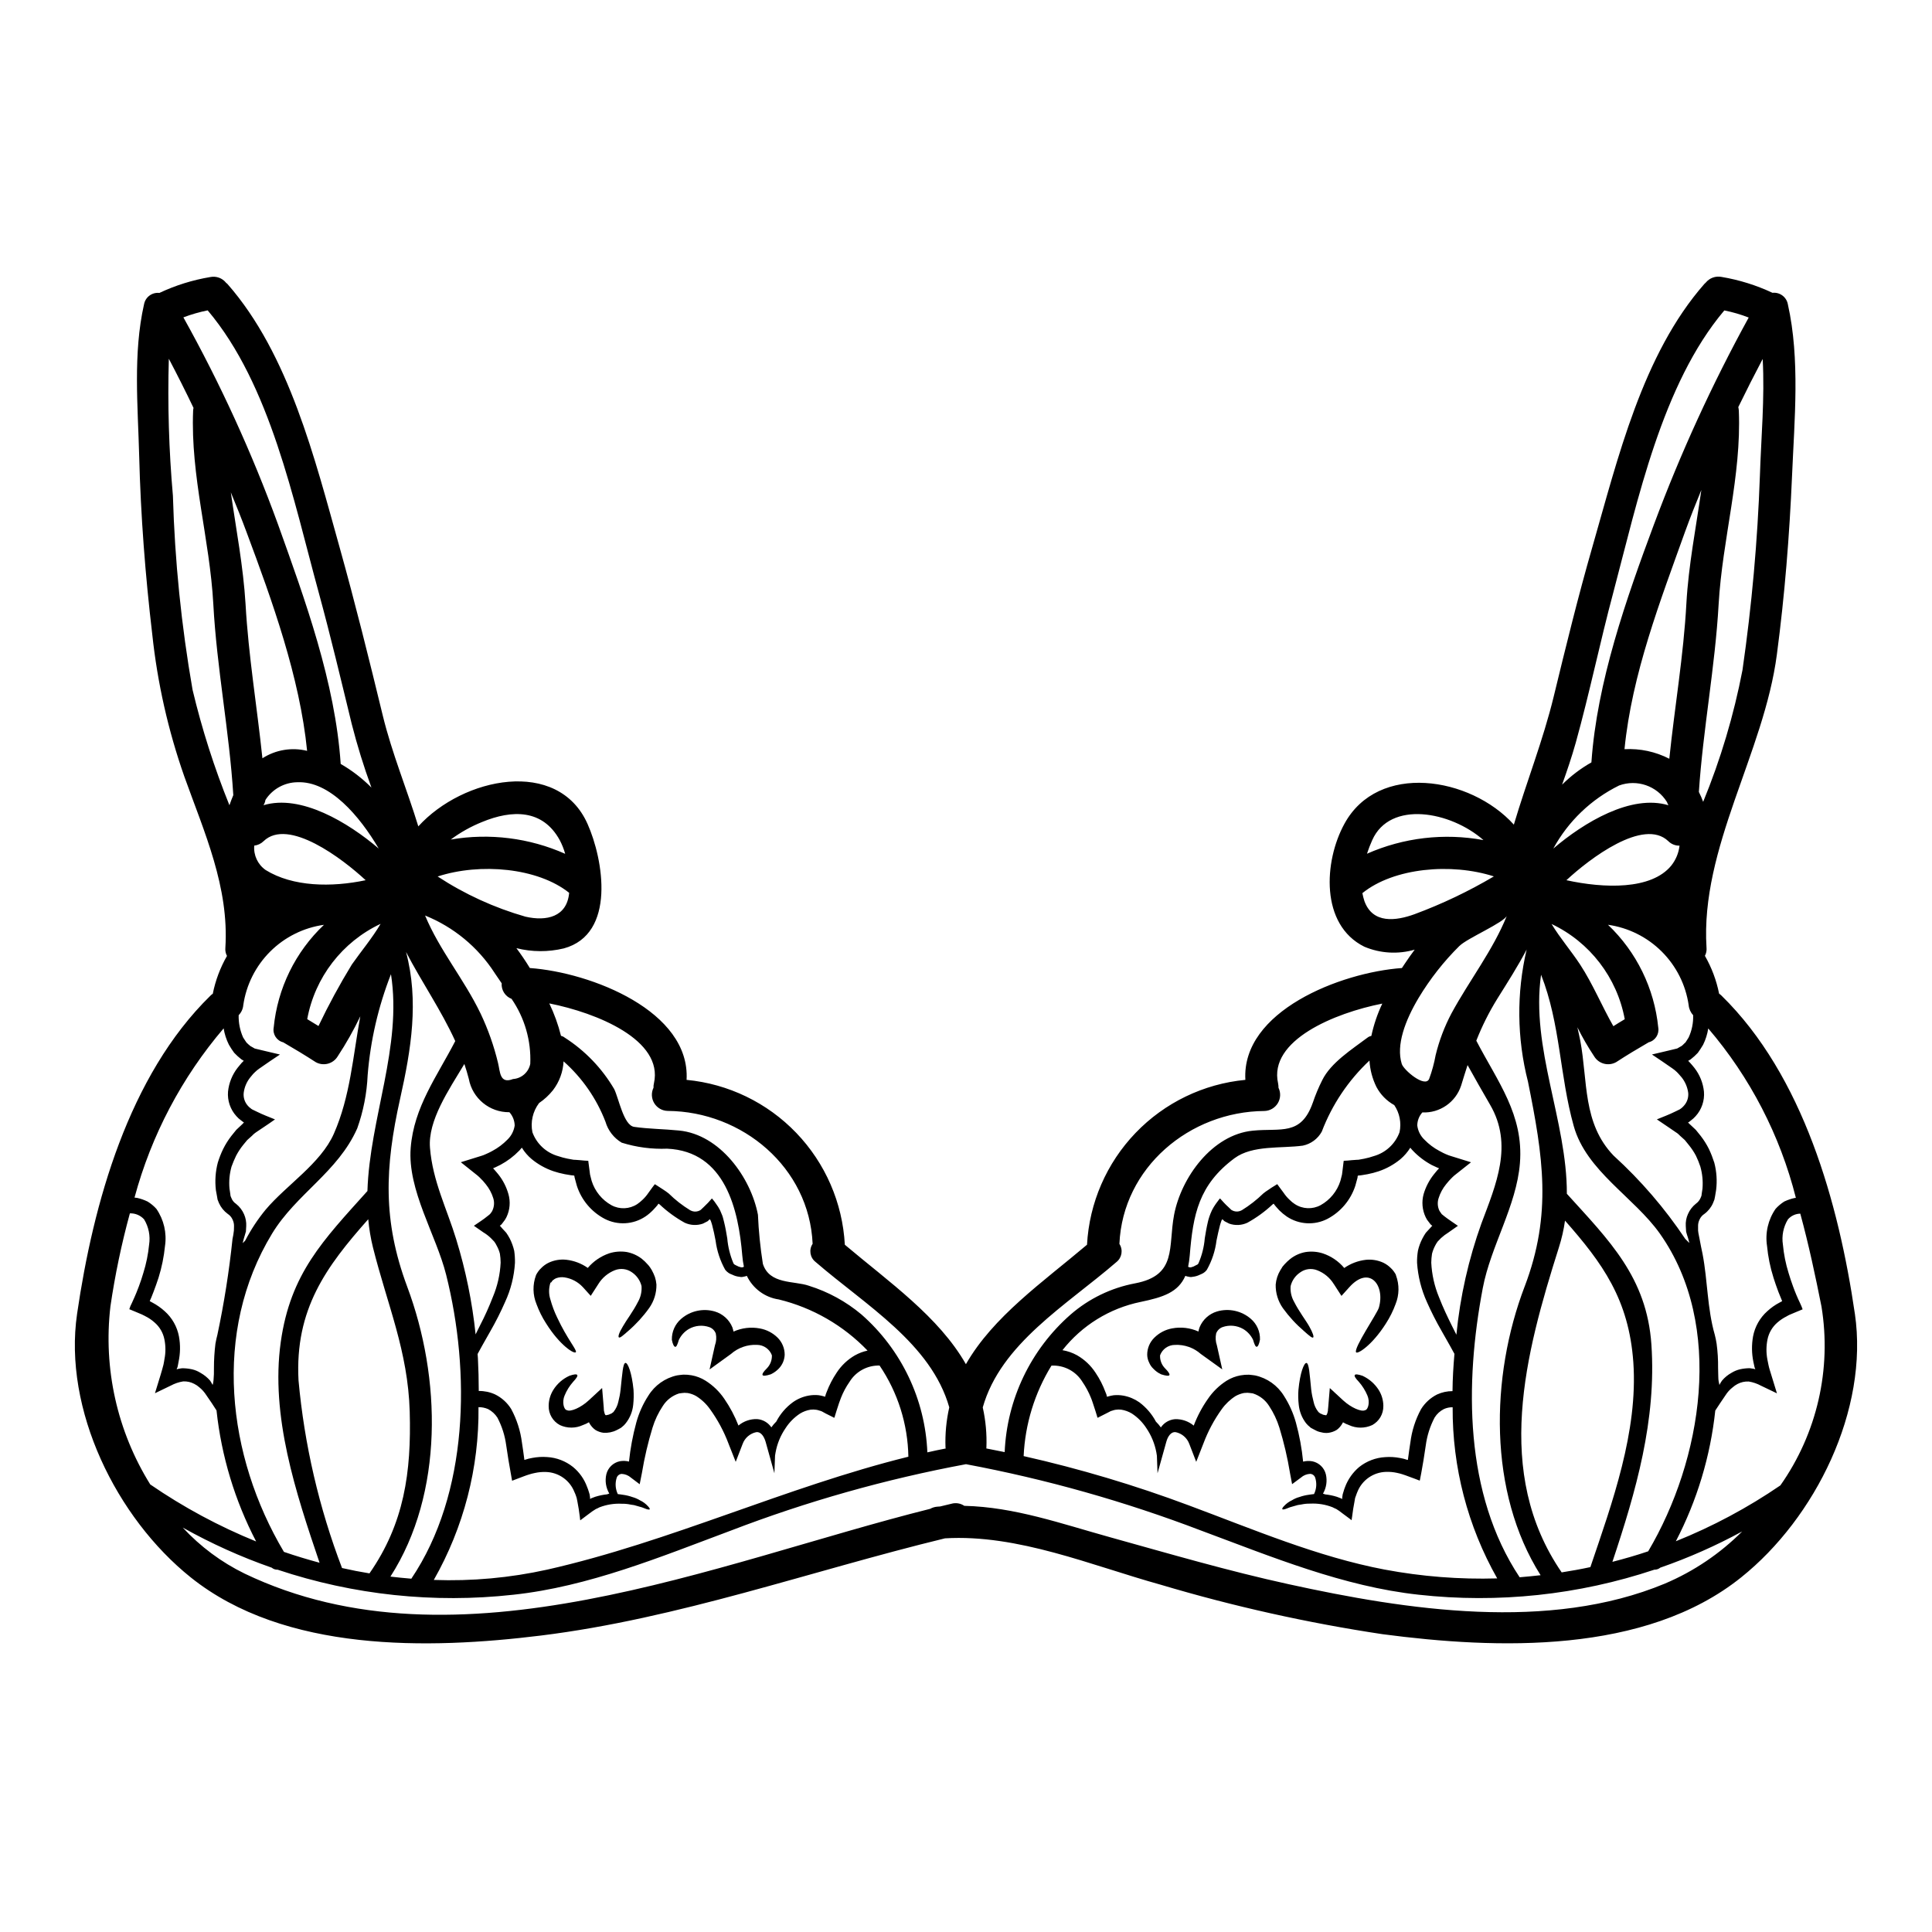 <?xml version="1.0" encoding="UTF-8"?>
<!-- Uploaded to: ICON Repo, www.iconrepo.com, Generator: ICON Repo Mixer Tools -->
<svg fill="#000000" width="800px" height="800px" version="1.1" viewBox="144 144 512 512" xmlns="http://www.w3.org/2000/svg">
 <g>
  <path d="m635.56 492.14c3.731 25.453-10.449 54.125-30.121 69.871-25.48 20.441-64.715 19.074-95.098 15.059h-0.004c-19.852-2.988-39.469-7.363-58.707-13.094-18.422-5.117-37.836-13.441-57.199-12.301-35.621 8.66-70.613 21.254-107.11 25.766-29.758 3.672-67.906 4.5-92.793-15.43-19.645-15.742-33.824-44.418-30.094-69.871 4.269-29.242 13.664-63.094 35.332-84.273 0.188-0.195 0.398-0.367 0.625-0.512 0.703-3.523 1.973-6.906 3.762-10.023-0.344-0.645-0.496-1.379-0.43-2.109 1.027-16.137-5.551-30.578-10.875-45.441-4.273-12.164-7.121-24.785-8.488-37.605-1.852-15.715-3.074-31.488-3.473-47.324-0.344-13.242-1.652-27.16 1.277-40.176h0.004c0.34-1.934 2.125-3.266 4.074-3.047 4.281-2.019 8.824-3.434 13.496-4.211 1.574-0.316 3.191 0.277 4.184 1.535 0.121 0.09 0.234 0.184 0.344 0.289 16.371 18.648 23.176 46.41 29.727 69.785 4.129 14.777 7.828 29.664 11.445 44.586 2.449 10.047 6.402 19.531 9.422 29.383 11.844-13.039 37-18.25 44.844-0.656 4.188 9.367 7.633 29.215-6.297 33h-0.004c-4.129 0.988-8.434 0.965-12.551-0.07 1.227 1.648 2.422 3.391 3.562 5.266 16.285 1.18 42.562 11.445 41.539 29.637v0.004c11.066 1.055 21.383 6.043 29.078 14.062 7.695 8.016 12.262 18.531 12.859 29.629 11.73 9.906 24.883 19.047 32.086 31.66 7.207-12.613 20.387-21.754 32.09-31.66h0.004c0.602-11.102 5.168-21.617 12.871-29.637 7.703-8.02 18.027-13.004 29.094-14.055-1.051-18.191 25.191-28.469 41.484-29.637 0.254-0.371 0.484-0.738 0.738-1.109 0.883-1.34 1.762-2.562 2.648-3.758l0.004-0.004c-4.41 1.281-9.125 1.004-13.355-0.785-11.703-5.809-10.734-22.609-5.266-32.574 8.91-16.344 33.34-12.555 44.898 0.227 3.363-11.332 7.746-22.348 10.562-33.938 3.215-13.242 6.465-26.508 10.234-39.605 6.75-23.434 13.27-51.082 29.727-69.785l-0.004 0.004c0.102-0.105 0.203-0.199 0.316-0.289 1.008-1.254 2.633-1.848 4.211-1.535 4.672 0.785 9.211 2.199 13.496 4.211 1.949-0.211 3.731 1.121 4.074 3.047 3.269 14.562 1.734 30.637 1.109 45.441-0.684 15.863-1.938 31.605-4.016 47.324-3.418 26.195-20.328 51.25-18.648 77.785l0.004-0.004c0.062 0.73-0.086 1.465-0.43 2.109 1.785 3.117 3.055 6.5 3.758 10.023 0.223 0.152 0.434 0.324 0.625 0.512 21.684 21.211 31.078 55.062 35.352 84.305zm-19.734 45.496c9.699-13.766 13.609-30.789 10.883-47.406-1.598-8.031-3.363-16.344-5.613-24.602l0.004 0.004c-1.258 0.016-2.445 0.562-3.273 1.512-1.227 2.008-1.703 4.391-1.336 6.719 0.238 2.551 0.742 5.07 1.508 7.516 0.371 1.18 0.738 2.391 1.18 3.543 0.547 1.52 1.176 3.012 1.879 4.469 0.25 0.516 0.469 1.047 0.656 1.594l-1.652 0.684-1.621 0.684-0.199 0.082-0.227 0.113-0.168 0.086-0.344 0.199-0.004 0.004c-0.895 0.441-1.727 0.996-2.477 1.652-1.348 1.164-2.273 2.75-2.621 4.496-0.352 1.75-0.359 3.547-0.027 5.297 0.086 0.484 0.168 0.824 0.285 1.422 0.172 0.883 0.484 1.766 0.738 2.621 0.516 1.68 1.027 3.328 1.512 4.926-1.426-0.68-2.816-1.367-4.215-2.019h-0.004c-1.008-0.551-2.106-0.926-3.242-1.113-1.039-0.059-2.07 0.168-2.992 0.656-0.461 0.242-0.891 0.539-1.281 0.883-0.754 0.582-1.398 1.297-1.906 2.106-0.996 1.453-1.883 2.789-2.703 4.047-1.289 12.098-4.832 23.844-10.449 34.637 9.75-3.91 19.043-8.879 27.711-14.809zm3.785-76.16c0.113 0 0.199-0.027 0.316-0.027-4.176-16.559-12.125-31.926-23.223-44.902-0.23 1.504-0.691 2.965-1.363 4.328-0.457 0.738-0.883 1.453-1.395 2.137-0.59 0.629-1.227 1.211-1.91 1.738l-0.57 0.344-0.086 0.027c0 0.027 0.57 0.598 0.57 0.598 0.395 0.426 0.738 0.855 1.082 1.277 1.422 1.816 2.301 4 2.535 6.297 0.199 2.387-0.605 4.75-2.219 6.519-0.367 0.414-0.777 0.789-1.223 1.113l-0.57 0.453c-0.141 0.086-0.172 0.086-0.227 0.086h-0.004c0 0.027 0.027 0.055 0.055 0.055l0.457 0.43 1.574 1.48c0.43 0.543 0.883 1.082 1.312 1.621 0.828 1.074 1.555 2.231 2.164 3.449 0.551 1.172 1.023 2.379 1.418 3.613 0.625 2.367 0.789 4.832 0.484 7.262-0.082 0.57-0.195 1.137-0.285 1.707l-0.168 0.828-0.375 0.938 0.004-0.004c-0.496 1.133-1.281 2.117-2.277 2.852-0.559 0.359-1.004 0.875-1.281 1.48-0.297 0.598-0.434 1.266-0.395 1.934v0.996c0.086 0.941 0.285 1.508 0.395 2.25 0.254 1.367 0.512 2.676 0.789 3.938 1.367 7.117 1.223 14.406 3.242 21.441 0.203 0.777 0.363 1.566 0.484 2.359 0.289 2.133 0.418 4.285 0.391 6.438 0.031 1.223 0.059 3.148 0.113 3.273h0.004c0.027 0.262 0.078 0.516 0.145 0.77l0.055 0.316c0.027 0.027 0.027 0.113 0.055 0.113l0.113-0.227v-0.004c0.172-0.316 0.363-0.617 0.57-0.91 0.703-0.832 1.555-1.527 2.508-2.051 0.703-0.434 1.473-0.75 2.277-0.938 0.84-0.184 1.699-0.281 2.562-0.285 1.141 0.141 1.027 0.195 1.18 0.195l0.289 0.086c0-0.055-0.113-0.254-0.145-0.371l-0.055-0.141c-0.059-0.344-0.227-0.969-0.316-1.453v0.004c-0.457-2.223-0.488-4.516-0.086-6.746 0.488-2.59 1.82-4.945 3.789-6.691 0.977-0.898 2.066-1.668 3.242-2.281l0.684-0.371c-0.113-0.316-0.652-1.574-0.996-2.449-0.484-1.223-0.883-2.508-1.312-3.785h0.004c-0.867-2.731-1.438-5.547-1.707-8.398-0.531-3.449 0.285-6.973 2.277-9.84 0.676-0.75 1.453-1.402 2.305-1.938 0.883-0.41 1.809-0.727 2.758-0.934zm-9.219-191.37c0.312-9.934 1.309-20.668 0.738-30.977-2.223 4.215-4.375 8.465-6.465 12.758h0.004c0.074 0.316 0.125 0.641 0.141 0.969 0.711 17.367-4.356 33.996-5.352 51.246-0.941 16.684-4.129 33.086-5.238 49.77 0.43 0.852 0.809 1.727 1.137 2.621 4.633-11.266 8.121-22.969 10.422-34.934 2.461-17.055 4-34.23 4.613-51.453zm-2.969-41.957c-2.094-0.812-4.258-1.441-6.461-1.883-16.531 19.562-22.973 50.484-29.41 74.715-3.543 13.211-6.297 26.68-9.965 39.859-1.055 3.758-2.305 7.43-3.617 11.102l-0.004 0.004c2.316-2.309 4.93-4.293 7.773-5.906 1.48-21.297 9.199-43.254 16.598-63.125h0.004c7.023-18.84 15.406-37.141 25.082-54.766zm-12.242 230.79c0.156-1.945-0.039-3.902-0.57-5.777-0.328-0.996-0.723-1.965-1.18-2.906-0.527-0.988-1.145-1.922-1.852-2.789l-1.082-1.34-1.312-1.18-0.312-0.316-0.371-0.312-0.43-0.289-1.621-1.109c-1.109-0.738-2.219-1.508-3.363-2.277 1.598-0.652 3.273-1.277 4.812-2.047l1.18-0.57h0.012c0.172-0.098 0.332-0.215 0.484-0.34 0.246-0.195 0.473-0.414 0.68-0.656 0.844-0.926 1.258-2.168 1.141-3.414-0.199-1.5-0.801-2.918-1.738-4.102-0.285-0.316-0.539-0.625-0.824-0.941l-0.43-0.453c-0.363-0.359-0.758-0.684-1.18-0.969-1.824-1.281-3.644-2.508-5.438-3.703l4.328-1.023 2.363-0.57 0.789-0.457 0.316-0.168c0.395-0.254 0.68-0.652 1.082-0.969 0.312-0.426 0.539-0.883 0.855-1.34h-0.004c0.855-1.848 1.258-3.871 1.184-5.902-0.68-0.727-1.098-1.66-1.184-2.648-0.781-5.387-3.289-10.371-7.144-14.211-3.856-3.84-8.852-6.328-14.238-7.09 7.562 7.195 12.289 16.863 13.324 27.25 0.301 1.773-0.816 3.477-2.562 3.902-0.027 0-0.027 0-0.027 0.027-2.906 1.68-5.75 3.391-8.543 5.211-2.047 1.168-4.656 0.484-5.863-1.539-1.641-2.465-3.125-5.035-4.441-7.688 0.254 1.18 0.539 2.336 0.766 3.543 2.019 10.68 0.566 21.895 8.855 30.496h0.004c7.191 6.551 13.559 13.953 18.961 22.043 0.199 0.195 0.395 0.371 0.598 0.594l0.344 0.344c0.027 0.027 0.086 0.113 0.141 0.113l-0.113-0.457h-0.004c-0.129-0.551-0.293-1.09-0.48-1.621-0.055-0.23-0.121-0.461-0.199-0.684-0.027-0.082-0.047-0.172-0.059-0.258-0.027-0.484-0.055-0.938-0.086-1.449-0.07-1.082 0.125-2.16 0.57-3.148 0.469-1.078 1.191-2.023 2.106-2.754 0.574-0.406 1.023-0.969 1.285-1.625l0.195-0.484 0.086-0.656c0.055-0.379 0.109-0.832 0.195-1.289zm-0.316-185.07c-1.508 3.672-2.934 7.262-4.297 11.02-6.551 18.305-14.094 37.723-16.059 57.656h0.027v-0.004c4.106-0.219 8.195 0.656 11.848 2.535 1.422-13.777 3.785-27.363 4.527-41.172 0.57-10.133 2.539-20.027 3.961-30.039zm-5.769 94.238c-1.109 0.027-2.18-0.398-2.965-1.18-6.547-6.297-20.926 4.668-27.016 10.336 9.879 2.164 22.492 2.648 27.816-3.902h-0.004c1.199-1.516 1.953-3.336 2.168-5.254zm-3.844 195.55-0.004-0.004c7.641-3.242 14.582-7.934 20.445-13.805-6.957 3.785-14.215 6.996-21.695 9.594-0.445 0.363-1.004 0.555-1.574 0.539-20.098 6.707-41.41 8.969-62.469 6.633-19.93-2.16-38.945-10.047-57.566-16.969h-0.004c-20.223-7.734-41.105-13.633-62.387-17.621-21.289 3.961-42.172 9.859-62.383 17.625-18.59 6.945-37.668 14.836-57.566 16.969h-0.004c-21.055 2.336-42.367 0.074-62.465-6.633-0.574 0.023-1.137-0.168-1.578-0.539-8.152-2.844-16.039-6.398-23.57-10.625 4.664 5.043 10.223 9.184 16.398 12.199 56.402 27.047 124.91-2.961 181.68-17.168h-0.004c0.57-0.32 1.199-0.512 1.852-0.566 0.254-0.027 0.512-0.027 0.789-0.059 1.023-0.254 2.051-0.512 3.074-0.738l-0.004-0.004c1.145-0.297 2.359-0.09 3.336 0.574 13.324 0.312 25.652 4.723 38.691 8.34 15.66 4.356 31.32 8.941 47.207 12.414 31.348 6.879 69.02 12.656 99.793-0.156zm0.914-206.25-0.004-0.004c-0.168-0.266-0.297-0.555-0.395-0.852-2.652-4.293-7.961-6.125-12.695-4.387-7.391 3.644-13.477 9.48-17.426 16.711 8.137-6.945 20.637-14.465 30.523-11.473zm-5.379 197.71c14.293-24.172 20.297-59.828 3.102-84.191-6.832-9.652-19.504-16.598-22.828-28.5-3.789-13.496-3.504-27.02-8.66-40.117-2.789 19.473 6.887 38.719 6.832 58.051 11.16 12.328 21.18 22.098 22.406 39.945 1.367 20.016-4.074 38.863-10.336 57.598 3.184-0.824 6.375-1.734 9.48-2.789zm-15.32 4.184c5.836-17.195 12.641-35.898 11.387-54.238-1.18-16.738-8.199-26.336-18.105-37.582l-0.004-0.004c-0.336 2.414-0.883 4.797-1.625 7.117-8.938 28.219-17.367 59.707 0.738 86.102 2.562-0.398 5.09-0.855 7.606-1.398zm6.094-143.35c0.996-0.629 1.992-1.254 3.019-1.855l-0.004-0.004c-2.039-11.035-9.254-20.422-19.395-25.227 2.25 3.731 5.184 7.121 7.578 10.766 3.383 5.18 5.723 10.93 8.797 16.316zm-23.52 69.016c7.344-19.285 4.867-34.566 0.883-54.352l-0.004-0.008c-2.93-11.457-3.047-23.453-0.344-34.965-2.336 4.441-5.066 8.711-7.828 13.125v0.004c-2.164 3.5-4.008 7.188-5.512 11.02 5.664 10.906 12.594 19.617 11.559 32.488-0.914 11.332-7.719 21.895-9.84 33.062-4.781 25.227-4.93 54.527 9.766 76.648 1.852-0.145 3.699-0.344 5.555-0.543-13.922-21.992-13.336-52.629-4.238-76.488zm-37.074 74.996-0.004-0.008c9.824 1.848 19.82 2.629 29.812 2.336-7.832-13.828-11.902-29.465-11.809-45.355-0.805-0.016-1.602 0.152-2.332 0.484-1.008 0.512-1.855 1.289-2.449 2.246-1.203 2.293-1.996 4.777-2.336 7.348-0.199 1.34-0.395 2.648-0.598 3.902-0.199 1.109-0.395 2.191-0.57 3.273l-0.344 1.793c-0.055 0.113-0.027 0.344-0.113 0.395l-0.426-0.168-0.828-0.316c-1.082-0.371-2.305-0.883-3.273-1.18l0.004-0.004c-0.496-0.156-1-0.289-1.508-0.391-0.953-0.207-1.93-0.293-2.906-0.258-3.363 0.098-6.344 2.195-7.574 5.324-0.172 0.344-0.254 0.711-0.395 1.055l-0.199 0.539-0.168 0.969c-0.113 0.652-0.227 1.312-0.344 1.938-0.113 0.711-0.199 1.395-0.289 2.078l-0.082 0.512-0.031 0.254c0 0.086 0 0.199-0.082 0.086l-0.828-0.625c-0.539-0.395-1.055-0.766-1.594-1.18h0.004c-0.5-0.406-1.023-0.777-1.574-1.109l-0.57-0.254-0.395-0.199v-0.004c-1.891-0.746-3.922-1.074-5.953-0.969-0.793-0.016-1.586 0.062-2.359 0.23-0.621 0.059-1.234 0.191-1.824 0.395-0.781 0.188-1.543 0.445-2.277 0.766-0.512 0.168-0.828 0.199-0.914 0.086-0.086-0.113 0-0.371 0.395-0.789v0.004c0.605-0.672 1.344-1.215 2.164-1.594 0.609-0.379 1.273-0.668 1.969-0.855 0.828-0.293 1.684-0.496 2.555-0.605 0.426-0.086 0.855-0.113 1.312-0.172h-0.004c0.664-1.352 0.773-2.902 0.312-4.332-0.188-0.59-0.723-1-1.34-1.027-0.906 0.043-1.77 0.395-2.449 1l-2.336 1.734-0.57-3.019 0.004 0.004c-0.664-4.035-1.598-8.02-2.793-11.93-0.637-2.059-1.562-4.012-2.754-5.809-0.996-1.574-2.519-2.746-4.301-3.305-0.512-0.055-1.109-0.168-1.535-0.168-0.316 0.086-0.543 0-0.914 0.086-0.738 0.156-1.445 0.422-2.106 0.785-1.438 0.914-2.684 2.094-3.672 3.477-2.008 2.789-3.637 5.832-4.844 9.051l-1.926 4.91-1.824-4.723c-0.582-1.613-1.965-2.809-3.644-3.148-1.18-0.141-2.047 1.082-2.449 2.535l-2.336 8.367-0.168-4.641c-0.031-0.254-0.086-0.539-0.141-0.883-0.43-2.305-1.332-4.496-2.648-6.434-0.996-1.547-2.305-2.867-3.844-3.875-0.863-0.523-1.82-0.871-2.82-1.023-0.5-0.062-1.008-0.051-1.508 0.027-0.266 0.043-0.531 0.109-0.785 0.203l-0.168 0.055-0.316 0.086-0.219 0.125-1 0.512c-0.652 0.316-1.309 0.652-1.969 0.996-0.453 0.43-0.395-0.344-0.539-0.598l-0.344-1.109c-0.457-1.395-0.969-3.019-1.18-3.445h0.004c-0.598-1.488-1.355-2.906-2.262-4.227-1.738-2.828-4.887-4.477-8.203-4.297-4.445 7.238-6.984 15.488-7.371 23.977 14.875 3.356 29.508 7.723 43.789 13.066 16.973 6.309 34.055 13.625 51.902 17.012zm25.656-91.824c3.812-10.195 8.484-20.754 2.246-31.406-2.019-3.473-4.012-6.977-5.949-10.477-0.57 1.766-1.141 3.543-1.707 5.441v-0.008c-1.441 4.414-5.644 7.324-10.281 7.117-0.848 0.949-1.324 2.172-1.34 3.445 0.176 1.449 0.852 2.789 1.91 3.789 1.148 1.188 2.477 2.184 3.934 2.957 0.371 0.199 0.711 0.395 1.082 0.57l0.684 0.312h0.004c0.422 0.191 0.859 0.355 1.305 0.484 1.793 0.57 3.562 1.109 5.324 1.652l-4.473 3.543c-0.34 0.312-0.652 0.598-0.938 0.91h0.004c-0.16 0.152-0.312 0.312-0.457 0.484l-0.738 0.883c-0.898 1.094-1.574 2.352-1.992 3.703-0.34 1.055-0.281 2.199 0.168 3.215 0.117 0.234 0.258 0.457 0.426 0.656l0.227 0.34c0.172 0.141 0.516 0.395 0.738 0.598 1 0.789 2.34 1.652 3.562 2.508-0.828 0.566-1.68 1.18-2.508 1.762h0.004c-0.703 0.43-1.363 0.926-1.969 1.48l-0.914 0.941h0.004c-0.234 0.324-0.445 0.668-0.629 1.027-0.371 0.695-0.656 1.43-0.852 2.191-0.125 0.781-0.188 1.57-0.199 2.363 0.152 3.141 0.844 6.234 2.047 9.141 1.082 2.789 2.277 5.266 3.391 7.519 0.289 0.566 0.57 1.109 0.828 1.648l-0.004-0.004c0.148 0.254 0.281 0.52 0.395 0.789 0.988-10.098 3.227-20.035 6.664-29.582zm6.746-81.516c-0.766 1.879-10.504 5.981-12.594 8.059l-0.004-0.008c-4.168 4.125-7.801 8.754-10.82 13.777-3.586 6.008-6.008 12.527-4.473 17.484 0.484 1.621 6.18 6.465 7.262 3.984 0.758-2.051 1.332-4.164 1.723-6.316 0.934-3.84 2.34-7.547 4.188-11.043 4.754-8.773 11.016-16.746 14.715-25.953zm-37.102-16.379c9.691-4.277 20.445-5.539 30.863-3.613-8.711-7.66-24.742-10.594-29.469 0-0.531 1.18-0.996 2.383-1.395 3.613zm22.664 142.42c0.027-3.328 0.227-6.633 0.512-9.879-0.426-0.738-0.789-1.422-1.223-2.219-0.684-1.223-1.426-2.504-2.191-3.871v-0.004c-1.43-2.473-2.723-5.019-3.875-7.629-1.488-3.281-2.375-6.801-2.617-10.395-0.023-1.066 0.055-2.137 0.227-3.188 0.25-1.129 0.645-2.219 1.184-3.246 0.27-0.531 0.574-1.043 0.914-1.539l1.18-1.281c0.16-0.164 0.312-0.332 0.457-0.512 0.023-0.023 0.055-0.039 0.086-0.055-0.113-0.062-0.219-0.141-0.316-0.23-0.055-0.086-0.055-0.059-0.168-0.168l-0.457-0.598c-0.34-0.383-0.617-0.816-0.828-1.285-0.91-1.906-1.102-4.078-0.539-6.117 0.555-1.883 1.465-3.644 2.68-5.184 0.285-0.371 0.598-0.738 0.91-1.109l0.457-0.484h-0.004c0.016-0.016 0.027-0.035 0.027-0.059l-0.055-0.027-0.543-0.227c-0.453-0.199-0.883-0.395-1.34-0.625h0.004c-1.852-0.996-3.535-2.273-4.984-3.793-0.242-0.246-0.469-0.512-0.68-0.785-0.711 1.145-1.598 2.172-2.625 3.047-1.699 1.395-3.637 2.477-5.723 3.188-0.977 0.328-1.973 0.59-2.984 0.785l-1.512 0.254-0.371 0.055h-0.113l-0.195 0.027c-0.141 0.031-0.316 0-0.395 0.059l-0.059 0.312v0.172l-0.199 0.738-0.395 1.453-0.004 0.004c-1.223 3.758-3.856 6.891-7.344 8.742-3.445 1.793-7.594 1.562-10.82-0.598-0.711-0.488-1.379-1.043-1.992-1.652-0.457-0.512-1.223-1.34-1.223-1.395-0.086-0.086-0.227-0.395-0.289-0.344l-0.082 0.055c-0.086 0.059 0.055-0.055-0.227 0.172v0.004c-2.004 1.871-4.234 3.488-6.637 4.809-1.512 0.703-3.238 0.785-4.809 0.23l-1.055-0.539c-0.227-0.113-0.254-0.141-0.285-0.172l-0.113-0.113v-0.004c-0.105-0.086-0.199-0.18-0.285-0.281-0.113-0.141-0.199 0.141-0.289 0.254h0.004c-0.039 0.074-0.066 0.148-0.086 0.23-0.082 0.285-0.223 0.625-0.312 0.969-0.371 1.367-0.652 2.754-0.941 4.129v-0.004c-0.336 2.734-1.207 5.379-2.562 7.773-0.266 0.352-0.594 0.652-0.969 0.883-0.293 0.16-0.598 0.305-0.906 0.426-0.59 0.293-1.23 0.477-1.883 0.543-0.355 0.09-0.73 0.078-1.082-0.027-0.297-0.031-0.582-0.109-0.855-0.227-1.906 4.352-5.832 5.664-11.898 6.918-8.184 1.688-15.504 6.215-20.672 12.781 1.371 0.227 2.688 0.691 3.902 1.367 1.965 1.133 3.633 2.715 4.867 4.613 1.078 1.594 1.957 3.312 2.621 5.117 0.184 0.375 0.316 0.773 0.395 1.18 0 0.086 0.027 0.086 0.082 0.059l0.375-0.113c0.438-0.121 0.887-0.215 1.336-0.281 0.875-0.082 1.754-0.043 2.617 0.113 1.508 0.281 2.934 0.883 4.188 1.762 1.82 1.363 3.32 3.109 4.383 5.117 0.484 0.473 0.922 0.984 1.312 1.535 0.855-1.262 2.238-2.066 3.758-2.188 1.805-0.055 3.566 0.551 4.953 1.707 0.953-2.508 2.215-4.887 3.758-7.082 1.305-1.926 2.992-3.562 4.953-4.812 1.133-0.703 2.391-1.188 3.703-1.422 0.734-0.133 1.477-0.188 2.223-0.172 0.625 0.027 1.082 0.141 1.648 0.195v0.004c3.16 0.684 5.906 2.629 7.606 5.383 1.414 2.199 2.488 4.598 3.188 7.117 0.93 3.383 1.566 6.844 1.91 10.336 0.801-0.203 1.633-0.23 2.445-0.086 1.77 0.363 3.168 1.719 3.586 3.473 0.398 1.734 0.125 3.555-0.766 5.094 0.195 0.078 0.395 0.145 0.598 0.203 1.031 0.109 2.055 0.316 3.047 0.625 0.285 0.113 0.598 0.227 0.91 0.344 0.059 0.027 0.172 0.059 0.227 0.086l0.199 0.113c0.082 0.082 0.141 0.082 0.113-0.059v-0.312l0.082-0.516 0.031-0.254 0.195-0.652 0.004-0.004c0.125-0.461 0.277-0.918 0.457-1.363 0.773-2.047 2.059-3.859 3.731-5.266 1.973-1.562 4.379-2.481 6.891-2.621 1.305-0.098 2.613-0.02 3.898 0.227 0.652 0.105 1.289 0.266 1.91 0.484 0.227 0.055 0.113 0 0.168 0.027 0.055 0.027 0 0.113 0.113-0.57 0.172-1.277 0.344-2.59 0.57-3.984h0.004c0.375-3.121 1.34-6.148 2.844-8.91 1.031-1.656 2.5-3 4.242-3.875 1.285-0.59 2.68-0.895 4.094-0.887zm10.961-136.41c-11.305-3.644-26.535-2.277-34.82 4.414 0 0.027 0 0.027-0.027 0.027v-0.004c0.137 0.715 0.316 1.418 0.539 2.106 2.191 6.066 8.344 5.269 13.27 3.477 7.297-2.703 14.34-6.059 21.039-10.02zm-24.996 67.789c0.527-2.484 0.023-5.07-1.398-7.176-2.008-1.113-3.648-2.781-4.723-4.809-1.082-2.188-1.711-4.57-1.848-7.008-5.594 5.242-9.918 11.688-12.645 18.852-1.051 1.902-2.883 3.254-5.012 3.699-5.664 0.789-13.324-0.195-18.105 3.332-9.508 7.062-10.992 14.918-11.875 25.824-0.082 0.984-0.227 1.965-0.422 2.934 0.238 0.172 0.543 0.223 0.824 0.141 0.395-0.09 0.77-0.242 1.109-0.457l0.566-0.285c0.059-0.113 0.141-0.086 0.227-0.285l0.004 0.004c0.922-2.106 1.488-4.348 1.68-6.637 0.227-1.367 0.457-2.816 0.828-4.383 0.082-0.395 0.195-0.738 0.344-1.223l-0.004-0.004c0.211-0.629 0.457-1.246 0.742-1.848 0.289-0.574 0.625-1.129 0.996-1.652 0.395-0.484 0.828-1.18 1.137-1.48 0.711 0.789 1.453 1.625 2.164 2.25l0.539 0.512c0.199 0.199 0.371 0.371 0.43 0.371 0.176 0.062 0.348 0.141 0.512 0.227 0.711 0.23 1.488 0.145 2.137-0.227 2.055-1.27 3.961-2.762 5.691-4.445 0.445-0.359 0.91-0.695 1.398-0.996 0.512-0.371 1.051-0.711 1.621-1.051l0.395-0.254c0.145-0.059 0.316-0.262 0.371-0.031l0.516 0.711 1.082 1.453c0.449 0.676 0.977 1.297 1.574 1.852 0.418 0.43 0.887 0.812 1.395 1.141 2.055 1.344 4.68 1.453 6.836 0.281 2.504-1.395 4.379-3.699 5.238-6.434l0.285-1.109 0.141-0.57 0.145-1.137 0.285-2.363 0.027-0.145h0.141l0.289-0.027 0.566-0.027 1.18-0.113 1.18-0.086 0.566-0.027 0.316-0.055 1.25-0.227v-0.008c0.82-0.16 1.629-0.379 2.422-0.656 3.184-0.879 5.746-3.246 6.883-6.348zm-7.477-25.508c0.637-2.961 1.609-5.836 2.902-8.574-12.594 2.481-30.18 9.711-27.617 21.129 0.078 0.387 0.117 0.785 0.113 1.18 0.641 1.312 0.566 2.859-0.195 4.106-0.762 1.246-2.106 2.016-3.562 2.047-19.785 0.141-37.527 14.977-38.406 35.219h-0.004c1.027 1.566 0.684 3.656-0.785 4.816-13.242 11.445-30.637 21.582-35.426 38.523v-0.004c0.781 3.492 1.109 7.07 0.969 10.648 0 0.086-0.027 0.141-0.027 0.227 1.621 0.316 3.242 0.625 4.867 0.969 0.594-14.008 6.891-27.164 17.426-36.414 4.879-4.254 10.809-7.125 17.168-8.316 11.188-2.137 8.684-9.625 10.305-18.164 1.883-9.84 10.051-21.254 20.898-22.293 7.371-0.738 12.727 1.48 15.859-7.402h0.004c0.688-2.051 1.523-4.051 2.5-5.981 2.277-4.641 7.914-8.199 11.961-11.246h0.004c0.297-0.242 0.652-0.406 1.035-0.469zm-112.85 109.07c-0.129-3.578 0.203-7.156 0.996-10.648-4.809-16.926-22.18-27.074-35.426-38.523-1.484-1.145-1.828-3.25-0.785-4.812-0.883-20.242-18.621-35.078-38.406-35.219-1.461-0.031-2.805-0.801-3.566-2.047s-0.832-2.793-0.195-4.106c-0.02-0.398 0.02-0.793 0.117-1.18 2.562-11.473-15.148-18.676-27.734-21.156 1.324 2.754 2.363 5.633 3.102 8.598 0.355 0.07 0.688 0.23 0.969 0.457 5.391 3.449 9.887 8.121 13.125 13.641 1.223 2.477 2.508 9.625 5.297 10.02 3.938 0.566 7.941 0.566 11.898 0.969 10.848 1.051 19.02 12.469 20.898 22.293h0.004c0.188 4.367 0.625 8.723 1.309 13.039 1.762 5.512 8.266 4.441 12.203 5.805v0.004c5.109 1.59 9.852 4.184 13.949 7.629 10.559 9.281 16.859 22.477 17.438 36.52 1.625-0.371 3.219-0.711 4.867-1.027-0.031-0.082-0.051-0.168-0.059-0.254zm-9.84 2.449v-0.004c-0.145-8.625-2.793-17.023-7.633-24.168-3.231-0.086-6.262 1.555-7.953 4.309-0.926 1.32-1.688 2.742-2.277 4.242-0.199 0.426-0.742 2.051-1.18 3.445l-0.344 1.109c-0.141 0.254-0.086 1.027-0.539 0.598-0.684-0.344-1.34-0.68-1.996-0.996l-0.953-0.527-0.254-0.113-0.285-0.086-0.199-0.055h-0.004c-0.254-0.098-0.516-0.164-0.785-0.203-0.5-0.078-1.008-0.09-1.508-0.027-0.988 0.152-1.938 0.5-2.789 1.023-1.543 1.008-2.852 2.328-3.848 3.875-1.328 1.934-2.231 4.125-2.648 6.434-0.055 0.344-0.109 0.625-0.141 0.855l-0.168 4.668-2.336-8.367c-0.43-1.453-1.281-2.676-2.449-2.535-1.68 0.34-3.062 1.535-3.644 3.148l-1.824 4.723-1.938-4.894h0.004c-1.219-3.223-2.856-6.266-4.871-9.055-0.98-1.391-2.231-2.57-3.672-3.477-0.656-0.375-1.367-0.641-2.109-0.785-0.34-0.086-0.566 0-0.883-0.086-0.426 0-1.023 0.113-1.535 0.168-1.777 0.559-3.305 1.73-4.301 3.305-1.199 1.789-2.129 3.746-2.754 5.809-1.195 3.91-2.125 7.894-2.793 11.93l-0.598 3.019-2.305-1.734v-0.004c-0.68-0.602-1.543-0.953-2.449-1-0.617 0.031-1.152 0.438-1.34 1.027-0.457 1.418-0.355 2.953 0.285 4.301l0.027 0.027c0.43 0.059 0.887 0.086 1.281 0.172h0.004c0.891 0.113 1.77 0.324 2.617 0.625 0.691 0.195 1.352 0.48 1.965 0.855 0.812 0.379 1.539 0.922 2.137 1.594 0.395 0.43 0.512 0.684 0.43 0.789-0.082 0.102-0.395 0.082-0.914-0.086v-0.004c-0.746-0.324-1.52-0.582-2.309-0.766-0.59-0.207-1.199-0.34-1.82-0.395-0.766-0.168-1.551-0.246-2.336-0.227-2.039-0.109-4.078 0.223-5.977 0.965l-0.371 0.199-0.57 0.254v0.004c-0.562 0.336-1.105 0.707-1.621 1.109-0.512 0.395-1.027 0.789-1.574 1.18l-0.828 0.625c-0.082 0.113-0.082 0-0.113-0.086l-0.027-0.254-0.055-0.512c-0.086-0.684-0.199-1.367-0.289-2.078-0.113-0.625-0.227-1.281-0.344-1.938l-0.195-0.969-0.172-0.539v0.004c-0.117-0.363-0.258-0.715-0.426-1.055-1.219-3.133-4.191-5.227-7.547-5.328-0.973-0.035-1.949 0.051-2.902 0.258-0.52 0.102-1.031 0.234-1.535 0.391-0.969 0.285-2.164 0.789-3.246 1.18l-0.828 0.316-0.426 0.168c-0.086-0.055-0.086-0.285-0.113-0.395l-0.32-1.812c-0.199-1.082-0.371-2.164-0.57-3.273-0.195-1.25-0.395-2.562-0.598-3.902v0.004c-0.34-2.57-1.129-5.055-2.336-7.348-0.609-0.945-1.453-1.719-2.449-2.246-0.805-0.355-1.68-0.531-2.559-0.516 0.18 16.043-3.91 31.844-11.844 45.785 10.098 0.367 20.199-0.551 30.066-2.734 32.77-7.422 63.121-21.859 95.691-29.918zm-14.148-26.875v-0.004c1.039-0.586 2.16-1.008 3.328-1.254-6.387-6.66-14.543-11.363-23.508-13.551-3.695-0.539-6.879-2.891-8.484-6.262-0.27 0.117-0.559 0.191-0.852 0.227-0.352 0.105-0.727 0.117-1.086 0.027-0.652-0.062-1.293-0.246-1.879-0.543-0.324-0.117-0.637-0.258-0.938-0.426-0.367-0.238-0.695-0.539-0.969-0.879-1.344-2.406-2.211-5.043-2.562-7.777-0.262-1.367-0.543-2.754-0.914-4.129-0.086-0.344-0.227-0.684-0.312-0.969l0.004 0.004c-0.016-0.086-0.059-0.164-0.113-0.23-0.059-0.113-0.145-0.395-0.262-0.254-0.09 0.109-0.195 0.203-0.312 0.281l-0.086 0.113c-0.027 0.031-0.055 0.059-0.285 0.172l-1.055 0.539 0.004 0.004c-1.582 0.555-3.316 0.473-4.84-0.23-2.394-1.32-4.613-2.938-6.606-4.809-0.285-0.227-0.168-0.113-0.227-0.172l-0.113-0.055c-0.055-0.059-0.168 0.254-0.254 0.344 0 0.055-0.789 0.883-1.25 1.395l-0.008-0.004c-0.598 0.617-1.258 1.172-1.969 1.652-3.227 2.156-7.375 2.387-10.82 0.598-3.496-1.848-6.133-4.988-7.344-8.754l-0.395-1.453-0.199-0.738-0.027-0.172-0.059-0.312c-0.082-0.059-0.254-0.027-0.371-0.059l-0.195-0.027h-0.113l-0.371-0.055-1.512-0.254v-0.004c-1.012-0.195-2.012-0.457-2.988-0.785-2.082-0.711-4.023-1.793-5.723-3.188-1.035-0.867-1.922-1.895-2.621-3.047-0.227 0.254-0.457 0.539-0.68 0.789l-0.004-0.004c-1.457 1.504-3.137 2.773-4.981 3.762-0.457 0.227-0.887 0.457-1.34 0.656l-0.543 0.227-0.055 0.027c0.004 0.023 0.012 0.043 0.027 0.059l0.43 0.484c0.312 0.371 0.652 0.738 0.938 1.109 1.215 1.535 2.113 3.297 2.648 5.184 0.586 2.031 0.402 4.211-0.512 6.117-0.219 0.465-0.496 0.895-0.828 1.285l-0.457 0.598c-0.113 0.109-0.113 0.082-0.168 0.168-0.094 0.09-0.199 0.168-0.316 0.23 0 0 0.059 0.027 0.059 0.055h0.004c0.164 0.156 0.316 0.328 0.449 0.512l1.18 1.281h0.004c0.344 0.492 0.66 1.008 0.941 1.539 0.52 1.031 0.918 2.121 1.18 3.246 0.152 1.055 0.219 2.121 0.199 3.188-0.215 3.598-1.102 7.125-2.621 10.395-1.141 2.609-2.422 5.156-3.84 7.629-0.789 1.371-1.508 2.648-2.191 3.871-0.457 0.789-0.828 1.539-1.25 2.277 0.027 0.371 0.055 0.711 0.082 1.082 0.145 2.875 0.227 5.805 0.227 8.711v0.004c1.492-0.02 2.969 0.289 4.328 0.91 1.758 0.867 3.238 2.211 4.269 3.875 1.492 2.769 2.457 5.789 2.848 8.91 0.227 1.395 0.395 2.703 0.57 3.984 0.113 0.684 0.027 0.543 0.086 0.57 0.059 0.027-0.031 0.027 0.168-0.027 0.633-0.215 1.281-0.379 1.938-0.484 1.285-0.246 2.598-0.324 3.902-0.227 2.5 0.141 4.898 1.059 6.859 2.621 1.691 1.391 2.981 3.207 3.731 5.266 0.188 0.445 0.348 0.902 0.484 1.363l0.195 0.652 0.031 0.254 0.082 0.516v0.312c-0.027 0.141 0.031 0.141 0.113 0.059l0.199-0.113c0.055-0.027 0.168-0.059 0.227-0.086l0.91-0.344 0.008 0.004c0.992-0.309 2.012-0.516 3.043-0.625 0.203-0.059 0.402-0.125 0.602-0.203-0.902-1.535-1.184-3.356-0.789-5.094 0.422-1.754 1.816-3.109 3.586-3.473 0.805-0.145 1.629-0.117 2.422 0.086 0.363-3.492 1.012-6.949 1.934-10.336 0.688-2.523 1.766-4.926 3.191-7.117 1.695-2.754 4.441-4.699 7.602-5.383 0.539-0.055 0.996-0.168 1.621-0.195l0.004-0.004c0.75-0.016 1.504 0.039 2.246 0.172 1.305 0.234 2.551 0.719 3.676 1.422 1.977 1.242 3.672 2.879 4.984 4.812 1.52 2.207 2.777 4.586 3.754 7.082 1.383-1.16 3.148-1.766 4.957-1.707 1.52 0.121 2.902 0.926 3.758 2.188 0.387-0.551 0.828-1.062 1.309-1.535 1.047-2.019 2.547-3.773 4.387-5.117 1.246-0.887 2.676-1.488 4.184-1.762 0.855-0.156 1.727-0.191 2.59-0.113 0.453 0.062 0.898 0.156 1.34 0.281l0.371 0.113c0.059 0.027 0.113 0.027 0.086-0.059h-0.004c0.098-0.402 0.23-0.797 0.395-1.18 0.684-1.801 1.574-3.519 2.648-5.117 1.23-1.891 2.891-3.465 4.848-4.598zm-30.266-23.348v-0.004c0.281 0.082 0.586 0.031 0.824-0.141-0.199-0.969-0.34-1.949-0.426-2.934-0.996-12.102-4.473-27.648-19.906-28.34-4.078 0.164-8.156-0.375-12.051-1.594-2.086-1.238-3.625-3.223-4.301-5.551-2.367-6.148-6.176-11.637-11.105-16-0.137 2.777-1.121 5.453-2.816 7.656-1.047 1.312-2.285 2.453-3.672 3.391-1.672 2.207-2.316 5.027-1.77 7.742 1.137 3.106 3.703 5.469 6.894 6.348 0.801 0.273 1.617 0.492 2.445 0.656l1.25 0.227 0.316 0.055 0.57 0.027 1.137 0.086 1.18 0.113 0.57 0.027 0.316 0.027h0.141v0.145l0.312 2.363 0.145 1.137 0.141 0.57 0.285 1.109 0.004 0.008c0.855 2.734 2.731 5.039 5.238 6.434 2.156 1.172 4.781 1.062 6.832-0.281 0.496-0.344 0.965-0.723 1.398-1.141 0.594-0.555 1.121-1.176 1.574-1.852l1.051-1.453 0.543-0.711c0.055-0.227 0.223-0.027 0.371 0.031l0.395 0.254c0.539 0.34 1.082 0.68 1.621 1.051h-0.004c0.484 0.309 0.949 0.641 1.398 0.996 1.719 1.695 3.629 3.188 5.691 4.445 0.648 0.375 1.426 0.457 2.137 0.227 0.164-0.086 0.336-0.164 0.512-0.227 0.156-0.105 0.301-0.23 0.43-0.371l0.539-0.512c0.758-0.707 1.469-1.461 2.137-2.25 0.418 0.465 0.797 0.957 1.137 1.48 0.391 0.52 0.734 1.07 1.023 1.652 0.227 0.625 0.57 1.223 0.738 1.852 0.145 0.484 0.227 0.828 0.316 1.223 0.395 1.574 0.625 3.019 0.855 4.383 0.199 2.285 0.758 4.527 1.652 6.637 0.113 0.195 0.195 0.168 0.254 0.285l0.539 0.285 0.004-0.004c0.348 0.203 0.727 0.352 1.121 0.438zm-46.535-109.56c-0.352-1.262-0.84-2.484-1.453-3.644-4.5-8.203-12.594-8.09-20.586-4.785-2.949 1.188-5.731 2.746-8.285 4.644 10.262-1.758 20.812-0.441 30.324 3.785zm-10.535 16.652c5.582 1.281 11.02 0.086 11.586-6.32-8.34-6.66-23.574-7.996-34.848-4.328 7.172 4.699 15.016 8.289 23.262 10.648zm1.281 39.012c0.262-6.129-1.48-12.176-4.953-17.227-1.691-0.648-2.758-2.328-2.625-4.129-0.652-0.969-1.277-1.906-1.879-2.754l0.004-0.004c-4.43-6.844-10.863-12.152-18.422-15.203 3.84 9.227 10.305 16.828 14.688 25.938h0.004c2 4.211 3.559 8.621 4.644 13.152 0.566 2.246 0.395 5.664 3.984 4.242l-0.004 0.004c2.254-0.156 4.121-1.805 4.559-4.019zm-4.129 16.316v-0.004c-0.035-1.293-0.531-2.535-1.398-3.5-5.254 0.066-9.797-3.66-10.758-8.828-0.344-1.34-0.738-2.644-1.18-3.957-4.156 6.918-9.707 15.031-9.109 22.234 0.707 8.801 4.441 16.031 6.977 24.316h-0.004c2.516 8.184 4.227 16.594 5.117 25.113 0.102-0.246 0.215-0.484 0.344-0.715 0.285-0.539 0.539-1.082 0.824-1.648h-0.004c1.27-2.441 2.398-4.949 3.391-7.516 1.227-2.902 1.93-5.996 2.078-9.141-0.008-0.793-0.074-1.582-0.195-2.363-0.195-0.766-0.492-1.504-0.887-2.191-0.168-0.363-0.379-0.711-0.625-1.027l-0.91-0.941c-0.586-0.566-1.238-1.062-1.938-1.48-0.828-0.598-1.68-1.18-2.535-1.762 1.25-0.855 2.59-1.707 3.543-2.508 0.254-0.195 0.598-0.457 0.738-0.598l0.262-0.34c0.168-0.195 0.301-0.418 0.395-0.656 0.457-1.012 0.527-2.156 0.195-3.215-0.418-1.352-1.094-2.609-1.992-3.703l-0.738-0.883c-0.141-0.168-0.199-0.199-0.484-0.484-0.293-0.324-0.605-0.629-0.941-0.91-1.453-1.18-2.934-2.34-4.441-3.543 1.734-0.543 3.543-1.082 5.324-1.652h0.004c0.438-0.125 0.867-0.289 1.277-0.484l0.684-0.312c0.395-0.172 0.738-0.371 1.109-0.57h0.004c1.453-0.781 2.781-1.777 3.934-2.957 1.051-1.008 1.734-2.336 1.941-3.777zm-27.391 120.12c15.23-22.609 15.688-54.809 9.227-80.551-2.648-10.559-10.281-22.434-9.395-33.625 0.855-10.848 6.945-18.895 11.809-28.301-3.731-8.199-8.914-15.66-13.043-23.617 3.449 13.012 1.371 25.77-1.574 38.922-4.047 18.164-4.641 32.273 1.879 49.766 9.023 24.09 9.738 54.754-4.441 76.848 1.867 0.211 3.691 0.41 5.539 0.555zm-11.102-1.398c9.195-13.211 11.133-26.793 10.676-42.879-0.457-16.086-5.949-28.34-9.738-43.504l-0.004-0.004c-0.605-2.457-1.023-4.957-1.25-7.477-11.133 12.555-19.477 23.828-18.477 42.707v-0.004c1.551 17.027 5.43 33.762 11.531 49.73 2.398 0.547 4.84 1.023 7.262 1.418zm-0.531-101.34c0.598-19.285 9.254-38.266 6.238-57.465-3.363 8.57-5.445 17.59-6.18 26.766-0.211 4.809-1.141 9.559-2.758 14.094-5.152 11.613-16.137 17.32-22.578 27.902-15.805 26.02-11.957 58.906 3.148 84.332 3.148 1.082 6.297 2.023 9.445 2.879-6.297-18.566-13.043-38.863-10.281-58.512 2.566-18.18 11.223-26.926 22.965-39.996zm1.055-106.94c-2.023-5.516-3.762-11.133-5.211-16.824-2.848-11.676-5.609-23.344-8.77-34.906-6.66-24.289-12.785-55.039-29.41-74.715-2.191 0.445-4.344 1.066-6.438 1.855 9.789 17.566 18.164 35.883 25.047 54.777 7.231 20.188 15.199 41.996 16.641 63.566 2.973 1.715 5.703 3.816 8.129 6.246zm-5.195 46.926c2.481-3.543 5.41-7.008 7.633-10.793h-0.004c-10.176 4.789-17.414 14.191-19.445 25.254 1 0.598 1.996 1.223 2.992 1.824l-0.004-0.004c2.66-5.574 5.606-11.008 8.828-16.281zm-4.758 44.836c4.356-9.879 5.07-20.586 7.008-31.121v-0.004c-1.754 3.668-3.75 7.207-5.984 10.602-1.207 2.008-3.793 2.691-5.836 1.539-2.816-1.824-5.668-3.543-8.543-5.211h0.004c0-0.016-0.016-0.027-0.031-0.027-1.75-0.414-2.875-2.129-2.562-3.902 1.008-10.391 5.742-20.07 13.324-27.246-5.391 0.754-10.387 3.238-14.242 7.078-3.859 3.844-6.363 8.832-7.141 14.219-0.086 1-0.52 1.938-1.223 2.648-0.051 2.031 0.352 4.047 1.18 5.902 0.316 0.457 0.57 0.914 0.883 1.34 0.336 0.344 0.699 0.668 1.082 0.969l0.316 0.168 0.789 0.457 2.363 0.57c1.449 0.344 2.902 0.68 4.328 1.023-1.793 1.18-3.617 2.422-5.441 3.703h-0.004c-0.422 0.285-0.816 0.609-1.18 0.969l-0.457 0.453c-0.285 0.316-0.512 0.625-0.789 0.941-0.949 1.18-1.551 2.598-1.738 4.102-0.129 1.242 0.273 2.484 1.109 3.414 0.211 0.246 0.449 0.465 0.715 0.656 0.145 0.133 0.305 0.25 0.484 0.34l1.18 0.57c1.574 0.789 3.215 1.395 4.809 2.047-1.109 0.789-2.219 1.539-3.328 2.277l-1.652 1.109-0.395 0.289-0.371 0.312-0.312 0.316-1.312 1.18c-0.371 0.457-0.738 0.914-1.109 1.34h0.004c-0.695 0.867-1.305 1.801-1.824 2.789-0.461 0.945-0.867 1.914-1.223 2.906-0.527 1.875-0.711 3.832-0.543 5.777 0.059 0.457 0.141 0.914 0.199 1.34l0.086 0.656 0.195 0.484h0.004c0.238 0.664 0.691 1.234 1.281 1.621 0.918 0.73 1.641 1.68 2.106 2.754 0.434 0.992 0.629 2.07 0.57 3.148-0.031 0.512-0.059 0.965-0.086 1.449-0.027 0-0.055 0.199-0.086 0.262v-0.004c-0.055 0.23-0.117 0.461-0.195 0.684-0.145 0.484-0.316 1.027-0.457 1.621l-0.113 0.484c0.027 0 0.086-0.082 0.141-0.141l0.344-0.344c0.074-0.066 0.141-0.145 0.199-0.227 1.508-2.891 3.309-5.621 5.379-8.141 5.488-6.531 14.602-12.223 18.098-20.145zm-18.078-69.895c7.203 4.473 17.48 4.613 26.508 2.703-6.09-5.66-20.5-16.648-27.047-10.348-0.668 0.66-1.543 1.078-2.477 1.18-0.223 2.539 0.926 5.004 3.016 6.465zm29.98-5.668c-5.098-8.66-12.988-17.965-21.582-17.594h0.004c-3.43 0.047-6.609 1.812-8.457 4.699-0.07 0.496-0.246 0.973-0.516 1.395 9.879-2.992 22.43 4.555 30.551 11.488zm-30.832-23.941c3.508-2.258 7.793-2.969 11.844-1.969-1.938-19.504-9.254-39.754-16-57.828-1.34-3.617-2.754-7.148-4.215-10.68 1.398 9.84 3.301 19.648 3.902 29.609 0.77 13.707 3.043 27.23 4.469 40.867zm-4.926 96.547s0.055-0.027 0.055-0.055c-0.062 0.004-0.121-0.02-0.168-0.059-0.219-0.148-0.43-0.309-0.629-0.48-0.453-0.32-0.867-0.691-1.227-1.113-1.613-1.77-2.418-4.133-2.219-6.519 0.238-2.293 1.117-4.477 2.535-6.297 0.344-0.426 0.684-0.855 1.055-1.277l0.598-0.598-0.113-0.027-0.543-0.344c-0.684-0.527-1.32-1.109-1.91-1.738-0.504-0.684-0.969-1.398-1.391-2.137-0.684-1.363-1.152-2.824-1.395-4.328-11.102 13.012-19.168 28.332-23.617 44.844 0.234 0.043 0.473 0.07 0.707 0.086 0.953 0.215 1.879 0.539 2.758 0.965 0.867 0.531 1.656 1.184 2.332 1.938 1.98 2.875 2.793 6.391 2.281 9.84-0.285 2.852-0.855 5.664-1.711 8.402-0.43 1.277-0.855 2.562-1.34 3.785-0.316 0.883-0.855 2.133-0.996 2.422 0.027 0.027 0.711 0.395 0.711 0.395l0.004-0.004c1.172 0.621 2.262 1.387 3.246 2.281 1.969 1.746 3.301 4.102 3.785 6.691 0.41 2.234 0.371 4.527-0.113 6.746-0.055 0.484-0.223 1.109-0.285 1.453l-0.086 0.141c-0.027 0.113-0.141 0.316-0.113 0.371l0.289-0.086-0.004-0.004c0.391-0.086 0.785-0.152 1.184-0.195 0.871 0.004 1.738 0.098 2.594 0.285 0.797 0.184 1.555 0.5 2.246 0.938 0.957 0.531 1.816 1.227 2.535 2.051 0.199 0.293 0.379 0.598 0.539 0.91l0.145 0.227c0.027 0 0.027-0.086 0.027-0.113l0.082-0.316v0.004c0.059-0.254 0.098-0.512 0.117-0.77 0.102-1.086 0.141-2.18 0.113-3.273 0-2.152 0.133-4.301 0.395-6.438 0.168-0.938 0.34-1.707 0.512-2.336v0.004c1.781-8.398 3.125-16.883 4.012-25.422 0.168-0.742 0.289-1.496 0.371-2.254 0-0.312 0-0.652 0.027-0.996 0.039-0.668-0.098-1.336-0.395-1.934-0.277-0.605-0.723-1.121-1.281-1.48-1.004-0.734-1.797-1.719-2.309-2.852l-0.371-0.938-0.141-0.828c-0.113-0.57-0.199-1.137-0.312-1.707l0.004 0.004c-0.281-2.434-0.109-4.894 0.512-7.262 0.383-1.238 0.855-2.449 1.422-3.613 0.605-1.219 1.332-2.375 2.164-3.449 0.43-0.539 0.855-1.078 1.312-1.621l1.574-1.48zm-3.816-84.105c0.316-0.91 0.656-1.793 1.027-2.676-1.055-16.969-4.383-33.652-5.297-50.625-0.941-17.25-6.066-33.883-5.352-51.246h-0.004c0.008-0.25 0.047-0.5 0.113-0.742-2.098-4.383-4.281-8.73-6.551-13.039h0.004c-0.344 12.113 0.016 24.234 1.082 36.301 0.496 17.254 2.238 34.449 5.211 51.449 2.484 10.422 5.75 20.645 9.766 30.578zm7.086 195.12h-0.004c-5.637-10.82-9.203-22.602-10.504-34.734-0.789-1.254-1.68-2.594-2.703-4.047-0.508-0.801-1.141-1.512-1.879-2.106-0.395-0.352-0.836-0.648-1.309-0.883-0.91-0.488-1.934-0.715-2.965-0.656-1.145 0.184-2.25 0.562-3.269 1.113-1.371 0.652-2.754 1.34-4.188 2.019 0.484-1.594 0.996-3.242 1.512-4.926 0.227-0.855 0.539-1.738 0.738-2.621 0.113-0.598 0.195-0.938 0.254-1.422 0.355-1.746 0.355-3.547 0-5.297-0.344-1.762-1.277-3.352-2.644-4.516-0.734-0.656-1.559-1.211-2.445-1.648l-0.371-0.199-0.172-0.07-0.199-0.113-0.195-0.086-1.621-0.684-1.652-0.684h-0.004c0.164-0.555 0.383-1.09 0.66-1.594 1.223-2.676 1.395-3.215 1.879-4.469 0.43-1.141 0.828-2.34 1.18-3.543 0.766-2.441 1.277-4.957 1.527-7.504 0.363-2.328-0.109-4.711-1.34-6.719-0.961-1.051-2.332-1.625-3.754-1.574-2.219 8.105-3.941 16.34-5.156 24.652-1.93 16.473 1.789 33.109 10.555 47.191 8.785 6.035 18.199 11.102 28.074 15.117z"/>
  <path d="m513.96 482.01c0.906 2.453 0.867 5.152-0.113 7.574-0.656 1.809-1.52 3.535-2.562 5.152-3.699 5.836-7.547 8.203-7.914 7.633-0.684-1.109 5.582-10.277 6.039-11.809 1.734-5.981-2.508-11.332-7.801-5.469l-2.109 2.336-1.762-2.731-0.254-0.395h-0.008c-1.027-1.676-2.582-2.965-4.414-3.672-1.5-0.59-3.191-0.375-4.496 0.57-1.27 0.844-2.172 2.137-2.535 3.617-0.125 1.445 0.191 2.894 0.91 4.156 1.367 2.703 3.106 4.894 4.043 6.578 0.938 1.68 1.281 2.731 1 2.906-0.285 0.172-1.082-0.516-2.453-1.738v-0.004c-2.082-1.785-3.945-3.809-5.551-6.035-1.289-1.828-1.961-4.027-1.91-6.266 0.117-1.34 0.535-2.633 1.227-3.785l0.43-0.68 0.027-0.086 0.168-0.227v-0.004c0.078-0.066 0.145-0.145 0.199-0.23l0.316-0.371v0.004c0.457-0.504 0.953-0.969 1.48-1.395 1.18-0.93 2.566-1.555 4.043-1.824 1.535-0.242 3.106-0.125 4.586 0.344 2.219 0.738 4.188 2.078 5.691 3.871 1.699-1.184 3.664-1.926 5.723-2.164 1.586-0.164 3.191 0.102 4.641 0.77 0.75 0.367 1.434 0.855 2.023 1.453 0.293 0.27 0.559 0.578 0.785 0.906l0.34 0.516 0.141 0.254c0.016 0.102 0.07 0.242 0.07 0.242z"/>
  <path d="m510.6 516.6c0.039 2.109-1.105 4.066-2.961 5.066-1.949 0.898-4.199 0.898-6.148 0-0.547-0.191-1.074-0.438-1.574-0.738-0.055 0.117-0.125 0.234-0.199 0.34-0.363 0.648-0.859 1.215-1.453 1.656-0.66 0.41-1.398 0.676-2.164 0.785-0.66 0.09-1.328 0.039-1.969-0.141-0.539-0.09-1.059-0.273-1.535-0.543l-0.656-0.34-0.312-0.172-0.086-0.027-0.285-0.199-0.031-0.027-0.082-0.086v-0.004c-0.379-0.289-0.727-0.625-1.027-0.996-1.09-1.418-1.762-3.113-1.938-4.894-0.152-1.309-0.18-2.625-0.082-3.938 0.426-4.586 1.48-7.148 2.106-7.148 0.711 0.055 0.855 2.906 1.281 7.086h0.004c0.129 1.086 0.34 2.164 0.625 3.219 0.195 0.957 0.617 1.855 1.223 2.617 0 0.059 0.254 0.254 0.539 0.457l0.027 0.027 0.199 0.059 0.344 0.168v0.004c0.203 0.102 0.426 0.16 0.656 0.168 0.109 0.066 0.246 0.078 0.367 0.031 0.113-0.031 0 0.055 0.141-0.199h0.004c0.109-0.164 0.176-0.348 0.199-0.539 0.09-0.254 0.129-0.52 0.113-0.789l0.059-0.539 0.426-5.117 3.543 3.273c2.137 1.969 4.84 3.074 5.75 2.617 0.941-0.113 1.367-2.305 0.684-3.871h0.004c-0.566-1.352-1.344-2.602-2.309-3.699-0.855-0.883-1.223-1.48-1.055-1.766 0.168-0.289 0.883-0.195 2.051 0.199 1.762 0.816 3.254 2.121 4.297 3.758 0.793 1.273 1.219 2.742 1.227 4.242z"/>
  <path d="m475.46 493.48c1.621 1.379 2.523 3.426 2.445 5.551-0.227 1.25-0.57 1.879-0.883 1.879s-0.598-0.652-0.941-1.824h0.004c-0.574-1.211-1.496-2.223-2.648-2.902-1.664-0.949-3.66-1.125-5.465-0.484-0.777 0.289-1.387 0.902-1.68 1.68-0.223 1.047-0.152 2.137 0.195 3.148l1.426 6.375-5.266-3.785-0.395-0.285v0.004c-1.898-1.688-4.383-2.559-6.918-2.422-1.746 0.016-3.301 1.113-3.902 2.754-0.066 1.312 0.43 2.586 1.367 3.504 0.789 0.789 1.25 1.453 1.109 1.734-0.141 0.285-0.883 0.227-2.191-0.195-0.805-0.371-1.531-0.898-2.129-1.551-0.445-0.426-0.793-0.941-1.027-1.508-0.336-0.652-0.523-1.371-0.539-2.106-0.016-1.715 0.672-3.363 1.902-4.559 1.277-1.266 2.906-2.117 4.672-2.445 2.363-0.453 4.809-0.164 7.004 0.824 0.066-0.391 0.172-0.77 0.312-1.141 0.832-2.027 2.539-3.566 4.641-4.184 3.106-0.898 6.453-0.172 8.906 1.938z"/>
  <path d="m350.07 498.49c1.211 1.207 1.891 2.848 1.879 4.559-0.059 1.352-0.605 2.637-1.539 3.613-0.609 0.645-1.332 1.164-2.133 1.539-1.312 0.426-2.051 0.484-2.191 0.195-0.141-0.289 0.285-0.938 1.109-1.734h-0.004c0.926-0.926 1.422-2.195 1.367-3.504-0.613-1.645-2.18-2.742-3.938-2.754-2.531-0.125-5.016 0.742-6.918 2.422l-0.395 0.285-5.266 3.812 1.422-6.375v-0.004c0.371-1.008 0.449-2.098 0.227-3.148-0.289-0.777-0.902-1.391-1.68-1.68-1.805-0.645-3.801-0.469-5.465 0.484-1.152 0.68-2.074 1.691-2.648 2.902-0.344 1.18-0.625 1.852-0.941 1.824-0.316-0.027-0.68-0.625-0.91-1.879h0.004c-0.051-2.129 0.855-4.168 2.477-5.551 2.449-2.113 5.801-2.844 8.91-1.938 2.098 0.625 3.801 2.16 4.641 4.184 0.125 0.375 0.23 0.754 0.312 1.141 2.195-0.988 4.641-1.277 7.004-0.824 1.766 0.32 3.394 1.168 4.676 2.43z"/>
  <path d="m289.88 483.91c-0.488 1.469-0.488 3.059 0 4.531 0.445 1.613 1.035 3.188 1.766 4.695 2.676 5.75 5.352 8.715 4.957 9.199-0.371 0.598-4.215-1.766-7.871-7.606h-0.004c-1.043-1.617-1.902-3.344-2.562-5.152-0.988-2.418-1.039-5.117-0.141-7.574l0.055-0.141 0.027-0.059 0.031-0.055 0.141-0.254 0.34-0.516 0.004-0.004c0.227-0.332 0.492-0.637 0.789-0.906 0.582-0.602 1.266-1.094 2.023-1.453 1.438-0.668 3.031-0.934 4.609-0.77 2.059 0.227 4.027 0.969 5.723 2.164 1.512-1.781 3.481-3.121 5.695-3.871 1.488-0.469 3.066-0.586 4.613-0.344 1.473 0.277 2.859 0.902 4.039 1.824 0.527 0.418 1.012 0.887 1.453 1.395l0.344 0.371 0.141 0.199 0.027 0.027 0.172 0.227 0.055 0.086 0.43 0.68v0.004c0.324 0.586 0.598 1.195 0.828 1.82 0.207 0.641 0.34 1.301 0.395 1.969 0.043 2.242-0.637 4.438-1.938 6.266-1.594 2.223-3.441 4.246-5.512 6.035-1.398 1.223-2.164 1.91-2.481 1.738-0.316-0.168 0.027-1.254 1.027-2.906 0.938-1.68 2.676-3.871 4.043-6.578v0.004c0.707-1.266 1.023-2.711 0.91-4.156-0.371-1.477-1.273-2.762-2.531-3.617-1.316-0.941-3.019-1.156-4.527-0.57-1.82 0.719-3.359 2.004-4.387 3.672l-0.254 0.395-1.762 2.731-2.109-2.336h-0.004c-1.285-1.379-3.004-2.281-4.867-2.562-0.738-0.109-1.492-0.031-2.191 0.23-0.27 0.109-0.52 0.266-0.742 0.457-0.082 0.082-0.141 0.027-0.34 0.34l-0.227 0.316z"/>
  <path d="m311.89 512.33c0.086 1.312 0.059 2.629-0.082 3.938-0.176 1.785-0.855 3.484-1.969 4.894-0.285 0.375-0.621 0.711-0.996 0.996l-0.113 0.086-0.027 0.027-0.254 0.199-0.086 0.027-0.312 0.172-0.656 0.34-0.004 0.004c-1.082 0.539-2.289 0.773-3.496 0.684-0.773-0.102-1.512-0.371-2.168-0.785-0.594-0.449-1.098-1.012-1.477-1.656l-0.172-0.344-0.004 0.004c-0.504 0.297-1.039 0.547-1.594 0.738-1.941 0.902-4.18 0.902-6.121 0-1.855-1-2.996-2.957-2.957-5.066 0.004-1.5 0.43-2.969 1.223-4.242 1.027-1.652 2.523-2.961 4.297-3.758 1.18-0.395 1.879-0.484 2.051-0.199s-0.227 0.887-1.055 1.766c-0.973 1.094-1.754 2.344-2.305 3.699-0.68 1.574-0.285 3.758 0.684 3.871 0.91 0.457 3.613-0.652 5.723-2.617l3.543-3.273 0.43 5.117 0.027 0.539c-0.008 0.27 0.043 0.539 0.141 0.789 0.02 0.188 0.074 0.371 0.168 0.539 0.172 0.254 0.059 0.168 0.172 0.199h0.004c0.121 0.047 0.258 0.035 0.367-0.031 0.219-0.012 0.434-0.07 0.629-0.168l0.371-0.168 0.199-0.059v-0.027c0.285-0.199 0.566-0.395 0.566-0.457v-0.004c0.598-0.77 1.016-1.664 1.223-2.617 0.277-1.055 0.48-2.133 0.598-3.219 0.457-4.184 0.598-7.035 1.312-7.086 0.613 0 1.668 2.562 2.121 7.148z"/>
 </g>
</svg>